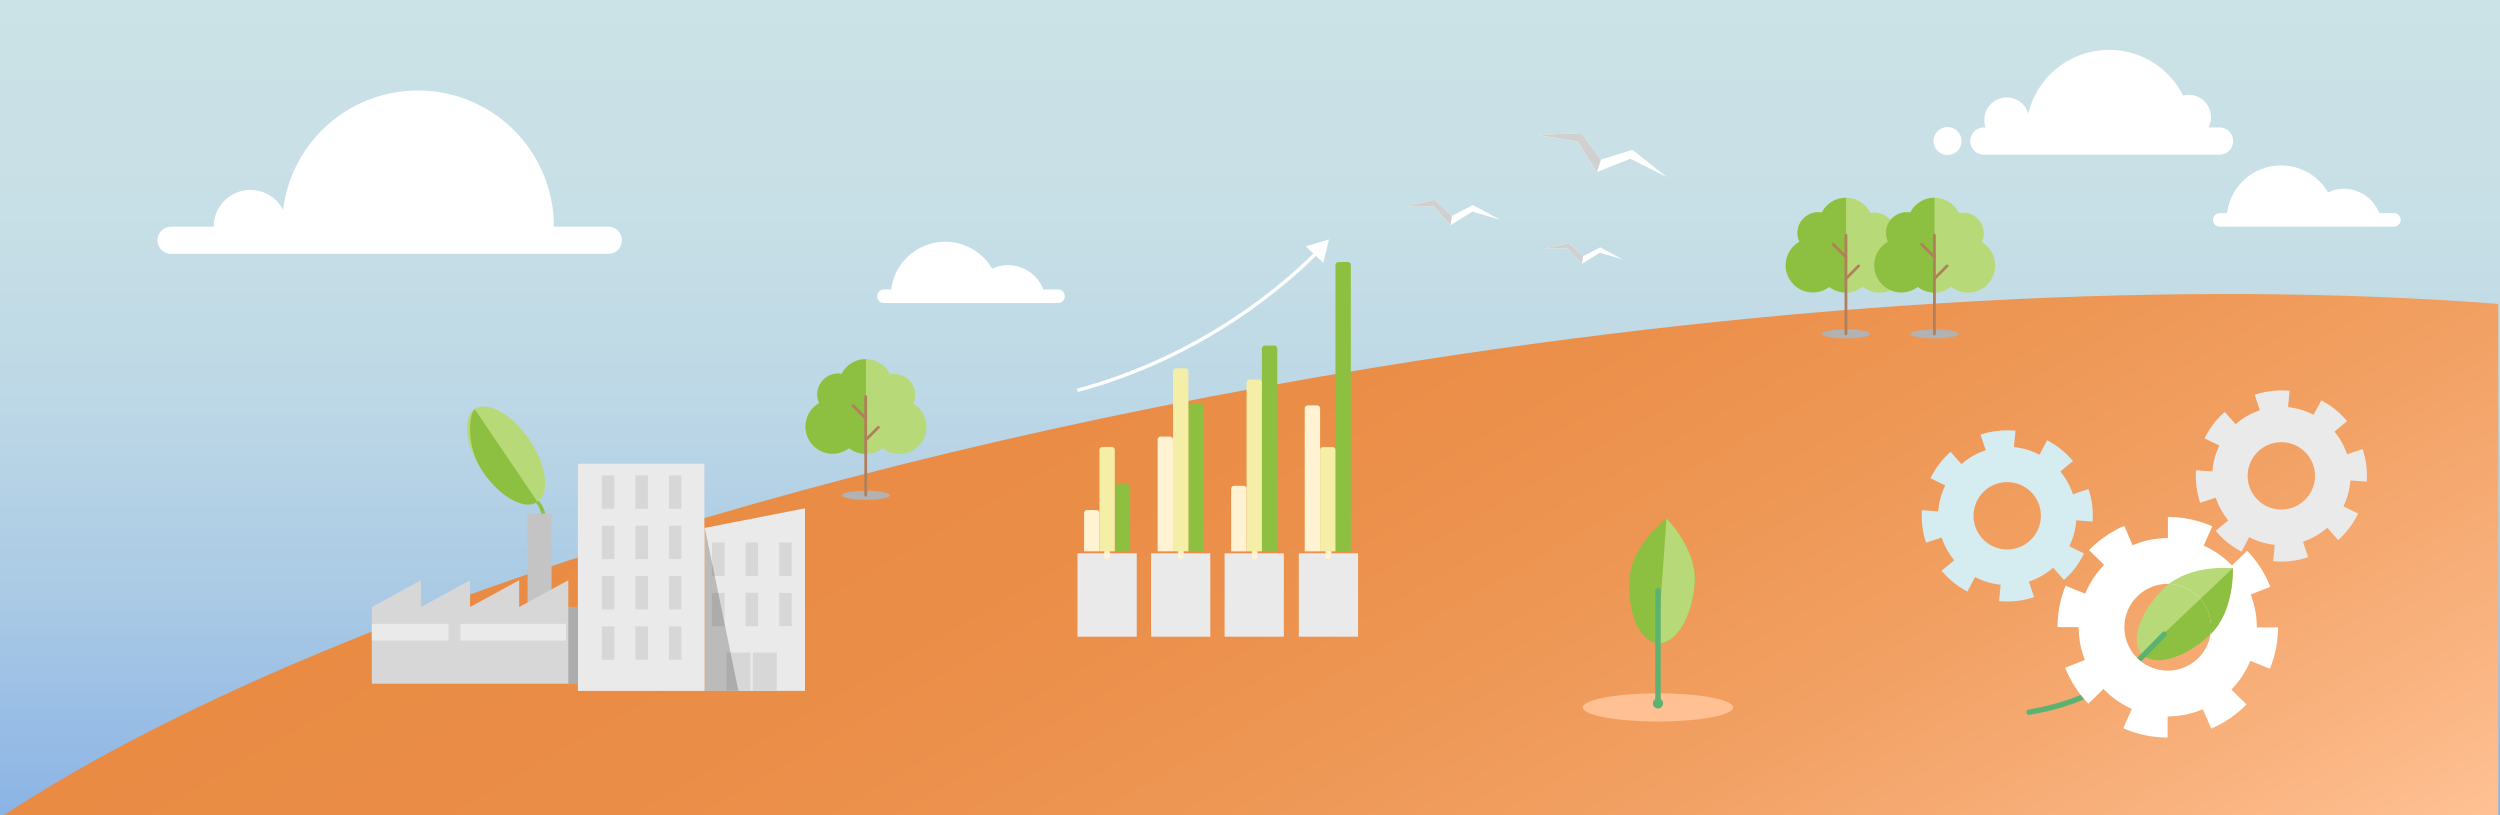 <svg xmlns="http://www.w3.org/2000/svg" xmlns:xlink="http://www.w3.org/1999/xlink" viewBox="0 0 1441 470"><rect x="0" y="0" width="1441" height="470" fill="#333333" stroke="none"/><defs><style>.cls-1,.cls-10,.cls-12,.cls-21{fill:none;}.cls-2{isolation:isolate;}.cls-3{fill:url(#linear-gradient);}.cls-4{fill:#fff;}.cls-5{fill:#d0d0d0;}.cls-6{fill:url(#linear-gradient-2);}.cls-7{fill:#ffc194;}.cls-18,.cls-7{mix-blend-mode:multiply;}.cls-20,.cls-22,.cls-8{fill:#8dbf41;}.cls-19,.cls-9{fill:#b8d977;}.cls-10{stroke:#5bb271;stroke-width:3.13px;}.cls-10,.cls-21{stroke-linecap:round;}.cls-10,.cls-12,.cls-21,.cls-22{stroke-miterlimit:10;}.cls-11{fill:#5bb271;}.cls-12{stroke:#fff;}.cls-12,.cls-22{stroke-width:2px;}.cls-13{fill:#eaeaea;}.cls-14{fill:#fff3d4;}.cls-15{fill:#f5eea6;}.cls-16{fill:#d5ecf0;}.cls-17{clip-path:url(#clip-path);}.cls-18{fill:#b2b2b2;}.cls-19,.cls-20,.cls-22{fill-rule:evenodd;}.cls-21{stroke:#b07f5b;stroke-width:1.61px;}.cls-22{stroke:#8dbf41;}.cls-23{fill:#c4c4c4;}.cls-24{fill:#d7d7d7;}.cls-25{opacity:0.2;mix-blend-mode:darken;}</style><linearGradient id="linear-gradient" x1="720.5" y1="470" x2="720.5" gradientUnits="userSpaceOnUse"><stop offset="0" stop-color="#8ab3e5"/><stop offset="0.04" stop-color="#90b7e5"/><stop offset="0.27" stop-color="#aacae5"/><stop offset="0.5" stop-color="#bcd7e6"/><stop offset="0.74" stop-color="#c7dfe6"/><stop offset="1" stop-color="#cbe2e6"/></linearGradient><linearGradient id="linear-gradient-2" x1="705.63" y1="744.48" x2="1065.77" y2="120.71" gradientTransform="matrix(-1, 0, 0, 1, 1670.22, 0)" gradientUnits="userSpaceOnUse"><stop offset="0" stop-color="#ffc194"/><stop offset="0.14" stop-color="#f9b27e"/><stop offset="0.34" stop-color="#f2a164"/><stop offset="0.55" stop-color="#ed9552"/><stop offset="0.76" stop-color="#ea8d47"/><stop offset="1" stop-color="#e98b43"/></linearGradient><clipPath id="clip-path"><path class="cls-1" d="M1300.9,361.64l-.15-2.88a50.58,50.58,0,0,0-2.52-13.37l-.91-2.73,11.28-4.43a62.9,62.9,0,0,0-13.34-20.73l-8.72,8.41-2.11-2a50.84,50.84,0,0,0-11.63-8.15l-2.57-1.3,4.92-11.08a63,63,0,0,0-25.57-5.4v12.12l-2.87.15a51.17,51.17,0,0,0-14.81,3l-2.69,1-4.77-11.15a63.33,63.33,0,0,0-20.32,14l8.66,8.46-1.9,2.17a51.29,51.29,0,0,0-7.8,11.87l-1.23,2.6-11.23-4.57a63.23,63.23,0,0,0-4.65,23.84h12.12l.15,2.87a51.39,51.39,0,0,0,2.52,13.37l.9,2.74-11.28,4.42a63.25,63.25,0,0,0,13.35,20.73l8.71-8.41,2.11,2a51.18,51.18,0,0,0,11.65,8.15l2.55,1.3-4.9,11.09a63,63,0,0,0,25.56,5.39V413l2.88-.16a51,51,0,0,0,14.78-3l2.71-1,4.76,11.15A63.42,63.42,0,0,0,1294.88,406l-8.67-8.46,1.9-2.17a50.72,50.72,0,0,0,7.79-11.87l1.23-2.6,11.23,4.58a62.85,62.85,0,0,0,4.66-23.84Zm-51.41,24.91a25,25,0,1,1,25-25A25,25,0,0,1,1249.49,386.55Z"/></clipPath></defs><g class="cls-2"><g id="Layer_2" data-name="Layer 2"><g id="governance_e_rendicontazione" data-name="governance e rendicontazione"><rect class="cls-3" width="1441" height="470"/><path class="cls-4" d="M350.58,146.33H98.63a7.83,7.83,0,1,1,0-15.66h252a7.83,7.83,0,1,1,0,15.66Z"/><path class="cls-4" d="M318.86,138.5c.25-2.58.39-5.19.39-7.83A78.33,78.33,0,1,0,163,138.5Z"/><path class="cls-4" d="M164,138.5a21.17,21.17,0,1,0-39.32,0Z"/><path class="cls-4" d="M1279.61,89.15H1143.77a7.84,7.84,0,1,1,0-15.67h135.84a7.84,7.84,0,0,1,0,15.67Z"/><path class="cls-4" d="M1263.18,81.31c.15-1.57.24-3.16.24-4.78a47.79,47.79,0,1,0-95.58,0,47.07,47.07,0,0,0,.24,4.78Z"/><path class="cls-4" d="M1168.68,73.88a12.92,12.92,0,1,0-24,0Z"/><path class="cls-4" d="M1266.66,79.4a12.92,12.92,0,1,0-17-17Z"/><circle class="cls-4" cx="1122.54" cy="81.31" r="8.09"/><path class="cls-4" d="M1379.63,130.67h-99.91a3.92,3.92,0,1,1,0-7.83h99.91a3.92,3.92,0,1,1,0,7.83Z"/><path class="cls-4" d="M1314.82,95.36a31.4,31.4,0,0,0-31.4,31.4h62.8A31.4,31.4,0,0,0,1314.82,95.36Z"/><path class="cls-4" d="M1372.46,126.76a21.73,21.73,0,0,0-42.79,0Z"/><path class="cls-4" d="M609.63,174.67H509.72a3.92,3.92,0,1,1,0-7.83h99.91a3.92,3.92,0,1,1,0,7.83Z"/><path class="cls-4" d="M544.82,139.36a31.4,31.4,0,0,0-31.4,31.4h62.8A31.4,31.4,0,0,0,544.82,139.36Z"/><path class="cls-4" d="M602.46,170.76a21.73,21.73,0,0,0-42.79,0Z"/><polygon class="cls-4" points="940.95 86.34 922.81 92.02 911.51 76.74 886.32 77.79 909.45 81.63 920.49 99.14 939.73 91.51 960.67 102.05 940.95 86.34"/><polygon class="cls-5" points="886.32 77.79 911.51 76.74 922.81 92.02 920.49 99.14 909.45 81.63 886.32 77.79"/><polygon class="cls-4" points="922.32 142.56 912.44 147.73 904.31 140.09 889.88 143.34 903.63 143.14 911.84 152.09 922.15 145.67 935.35 149.56 922.32 142.56"/><polygon class="cls-5" points="889.88 143.34 904.31 140.09 912.44 147.73 911.84 152.09 903.63 143.14 889.88 143.34"/><polygon class="cls-4" points="848.9 118.16 836.85 124.48 826.93 115.16 809.33 119.13 826.11 118.87 836.12 129.79 848.7 121.96 864.79 126.7 848.9 118.16"/><polygon class="cls-5" points="809.33 119.13 826.93 115.16 836.85 124.48 836.12 129.79 826.11 118.87 809.33 119.13"/><path class="cls-6" d="M792.74,211.77c242.41-39.44,469-50.41,647.26-36.6V470H2C159.6,366.4,450.5,267.45,792.74,211.77Z"/><ellipse class="cls-7" cx="955.66" cy="407.76" rx="43.34" ry="8.13"/><path class="cls-8" d="M939.25,333.45c-1.4,19.85,5.87,36.53,16.24,37.26s19.92-14.76,21.32-34.6-16.24-37.26-16.24-37.26S940.66,313.61,939.25,333.45Z"/><path class="cls-9" d="M960.57,298.85s17.65,17.41,16.24,37.26-10.94,35.33-21.32,34.6Z"/><line class="cls-10" x1="955.67" y1="340.5" x2="955.67" y2="405.58"/><path class="cls-11" d="M952.73,405.43a2.94,2.94,0,1,0,2.94-2.94A2.94,2.94,0,0,0,952.73,405.43Z"/><path class="cls-12" d="M621,225c73.38-19.72,121.23-62.48,138.16-79.65"/><polygon class="cls-4" points="762.76 151.58 766 138 752.62 141.99 762.76 151.58"/><rect class="cls-13" x="621.07" y="318.92" width="34.15" height="48.06"/><rect class="cls-13" x="663.47" y="318.92" width="34.15" height="48.06"/><rect class="cls-13" x="705.86" y="318.92" width="34.15" height="48.06"/><rect class="cls-13" x="748.63" y="318.92" width="34.15" height="48.06"/><path class="cls-14" d="M639.76,320.76a1.62,1.62,0,0,1-1.62,1.63h0a1.63,1.63,0,0,1-1.62-1.63v-4.91a1.62,1.62,0,0,1,1.62-1.62h0a1.61,1.61,0,0,1,1.62,1.62Z"/><path class="cls-14" d="M682.28,320.76a1.62,1.62,0,0,1-1.62,1.63h0a1.63,1.63,0,0,1-1.62-1.63v-4.91a1.62,1.62,0,0,1,1.62-1.62h0a1.61,1.61,0,0,1,1.62,1.62Z"/><path class="cls-14" d="M724.8,320.76a1.62,1.62,0,0,1-1.62,1.63h0a1.63,1.63,0,0,1-1.62-1.63v-4.91a1.62,1.62,0,0,1,1.62-1.62h0a1.61,1.61,0,0,1,1.62,1.62Z"/><path class="cls-14" d="M767.33,320.76a1.63,1.63,0,0,1-1.63,1.63h0a1.63,1.63,0,0,1-1.62-1.63v-4.91a1.62,1.62,0,0,1,1.62-1.62h0a1.62,1.62,0,0,1,1.63,1.62Z"/><path class="cls-14" d="M631.92,294h-5.27a1.8,1.8,0,0,0-1.79,1.8v22h8.85v-22A1.8,1.8,0,0,0,631.92,294Z"/><path class="cls-14" d="M674.32,251.64h-5.27a1.79,1.79,0,0,0-1.79,1.79v64.36h8.85V253.43A1.79,1.79,0,0,0,674.32,251.64Z"/><path class="cls-14" d="M716.72,280h-5.27a1.8,1.8,0,0,0-1.8,1.79v36.05h8.86V281.74A1.79,1.79,0,0,0,716.72,280Z"/><path class="cls-14" d="M759.12,233.67h-5.28a1.79,1.79,0,0,0-1.79,1.79v82.33h8.86V235.46A1.79,1.79,0,0,0,759.12,233.67Z"/><path class="cls-8" d="M649.63,279.05h-5.27a1.79,1.79,0,0,0-1.79,1.79v37h8.85v-37A1.79,1.79,0,0,0,649.63,279.05Z"/><path class="cls-8" d="M692,232.77h-5.27a1.8,1.8,0,0,0-1.79,1.8v83.22h8.85V234.57A1.8,1.8,0,0,0,692,232.77Z"/><path class="cls-8" d="M734.43,199.21h-5.28a1.8,1.8,0,0,0-1.79,1.79V317.79h8.86V201A1.79,1.79,0,0,0,734.43,199.21Z"/><path class="cls-8" d="M776.83,151h-5.28a1.79,1.79,0,0,0-1.79,1.79v165h8.86v-165A1.79,1.79,0,0,0,776.83,151Z"/><path class="cls-15" d="M640.78,257.6h-5.27a1.8,1.8,0,0,0-1.8,1.8v58.39h8.86V259.4A1.8,1.8,0,0,0,640.78,257.6Z"/><path class="cls-15" d="M683.17,212.32H677.9a1.79,1.79,0,0,0-1.79,1.79V317.79H685V214.11A1.8,1.8,0,0,0,683.17,212.32Z"/><path class="cls-15" d="M725.57,218.81H720.3a1.79,1.79,0,0,0-1.79,1.79v97.19h8.85V220.6A1.79,1.79,0,0,0,725.57,218.81Z"/><path class="cls-15" d="M768,257.6H762.7a1.8,1.8,0,0,0-1.79,1.8v58.39h8.85V259.4A1.8,1.8,0,0,0,768,257.6Z"/><path class="cls-16" d="M1196.52,302.17l.27-2.22,9.39.65a48.62,48.62,0,0,0-2.37-18.72l-8.93,3-.81-2.09a39.14,39.14,0,0,0-5.12-9.24l-1.33-1.8,7.23-6a49.07,49.07,0,0,0-14.88-12l-4.38,8.33-2-.93a39.84,39.84,0,0,0-10.56-3.17l-2.21-.34.92-9.36a48.81,48.81,0,0,0-20.16,2.25l3,8.93-2.08.81a39.65,39.65,0,0,0-10.19,5.84l-1.74,1.38-6.23-7.06a49,49,0,0,0-11.59,15.24l8.45,4.13-.87,2.06a39.42,39.42,0,0,0-2.86,10.65l-.27,2.22-9.4-.64a49.18,49.18,0,0,0,2.38,18.71l8.93-2.95.82,2.08a39.87,39.87,0,0,0,5.11,9.24l1.33,1.8-7.23,6a49.11,49.11,0,0,0,14.89,12l4.37-8.33,2,.93a39.76,39.76,0,0,0,10.57,3.17l2.2.34-.91,9.37a48.94,48.94,0,0,0,20.16-2.26l-2.95-8.93,2.08-.81a39.5,39.5,0,0,0,10.17-5.83l1.76-1.39,6.22,7.06A49,49,0,0,0,1201.24,319l-8.45-4.13.88-2.06A39.41,39.41,0,0,0,1196.52,302.17Zm-33.47,13.56a19.41,19.41,0,1,1,12.34-24.53A19.43,19.43,0,0,1,1163.05,315.73Z"/><path class="cls-13" d="M1354.52,279.17l.27-2.22,9.39.65a48.62,48.62,0,0,0-2.37-18.72l-8.93,3-.81-2.09a39.14,39.14,0,0,0-5.12-9.24l-1.33-1.8,7.23-6a49.07,49.07,0,0,0-14.88-12l-4.38,8.33-2-.93a39.84,39.84,0,0,0-10.56-3.17l-2.21-.34.92-9.36a48.81,48.81,0,0,0-20.16,2.25l3,8.93-2.08.81a39.65,39.65,0,0,0-10.19,5.84l-1.74,1.38-6.23-7.06a49,49,0,0,0-11.59,15.24l8.45,4.13-.87,2.06a39.42,39.42,0,0,0-2.86,10.65l-.27,2.22-9.4-.64a49.18,49.18,0,0,0,2.38,18.71l8.93-2.95.82,2.08a39.87,39.87,0,0,0,5.11,9.24l1.33,1.8-7.23,6a49.11,49.11,0,0,0,14.89,12l4.37-8.33,2,.93a39.76,39.76,0,0,0,10.57,3.17l2.2.34-.91,9.37a48.94,48.94,0,0,0,20.16-2.26l-2.95-8.93,2.08-.81a39.5,39.5,0,0,0,10.17-5.83l1.76-1.39,6.22,7.06A49,49,0,0,0,1359.24,296l-8.45-4.13.88-2.06A39.41,39.41,0,0,0,1354.52,279.17Zm-33.47,13.56a19.41,19.41,0,1,1,12.34-24.53A19.43,19.43,0,0,1,1321.05,292.73Z"/><path class="cls-9" d="M1247.87,338.58c-14.45,13.68-20.36,30.89-13.21,38.44s24.65,2.58,39.1-11.09S1287,327.49,1287,327.49,1262.32,324.91,1247.87,338.58Z"/><path class="cls-8" d="M1287,327.49s1.24,24.76-13.21,38.44-32,18.64-39.1,11.09Z"/><path class="cls-10" d="M1247.43,365.51s-15.9,16.86-22,21.51c-9.89,7.48-25.89,18.48-55.89,23.48"/><path class="cls-4" d="M1300.9,361.64l-.15-2.88a50.58,50.58,0,0,0-2.52-13.37l-.91-2.73,11.28-4.43a62.9,62.9,0,0,0-13.34-20.73l-8.72,8.41-2.11-2a50.84,50.84,0,0,0-11.63-8.15l-2.57-1.3,4.92-11.08a63,63,0,0,0-25.57-5.4v12.12l-2.87.15a51.17,51.17,0,0,0-14.81,3l-2.69,1-4.77-11.15a63.33,63.33,0,0,0-20.32,14l8.66,8.46-1.9,2.17a51.29,51.29,0,0,0-7.8,11.87l-1.23,2.6-11.23-4.57a63.23,63.23,0,0,0-4.65,23.84h12.12l.15,2.87a51.39,51.39,0,0,0,2.52,13.37l.9,2.74-11.28,4.42a63.25,63.25,0,0,0,13.35,20.73l8.71-8.41,2.11,2a51.18,51.18,0,0,0,11.65,8.15l2.55,1.3-4.9,11.09a63,63,0,0,0,25.56,5.39V413l2.88-.16a51,51,0,0,0,14.78-3l2.71-1,4.76,11.15A63.42,63.42,0,0,0,1294.88,406l-8.67-8.46,1.9-2.17a50.72,50.72,0,0,0,7.79-11.87l1.23-2.6,11.23,4.58a62.85,62.85,0,0,0,4.66-23.84Zm-51.41,24.91a25,25,0,1,1,25-25A25,25,0,0,1,1249.49,386.55Z"/><g class="cls-17"><path class="cls-9" d="M1247.87,338.58c-14.45,13.68-20.36,30.89-13.21,38.44s24.65,2.58,39.1-11.09S1287,327.49,1287,327.49,1262.32,324.91,1247.87,338.58Z"/><path class="cls-8" d="M1287,327.49s1.24,24.76-13.21,38.44-32,18.64-39.1,11.09Z"/></g><ellipse class="cls-18" cx="499.08" cy="285.48" rx="13.88" ry="2.6"/><path class="cls-19" d="M526.35,232.55a11.85,11.85,0,0,0,1.09-5,12,12,0,0,0-12-12,11.59,11.59,0,0,0-2.36.24,15.63,15.63,0,0,0-27.95-.29,12,12,0,0,0-12.93,16.85,15.63,15.63,0,1,0,17.23,26,15.62,15.62,0,0,0,19.28-.06,15.63,15.63,0,1,0,17.67-25.7Z"/><path class="cls-20" d="M499.08,207H499a15.63,15.63,0,0,0-13.9,8.49,12,12,0,0,0-12.93,16.85,15.63,15.63,0,1,0,17.23,26,15.6,15.6,0,0,0,9.6,3.3h.08Z"/><line class="cls-21" x1="499" y1="228.59" x2="499" y2="285.48"/><line class="cls-21" x1="499" y1="241.18" x2="491.69" y2="233.87"/><line class="cls-21" x1="499" y1="253.59" x2="506.31" y2="246.28"/><ellipse class="cls-18" cx="1064.08" cy="192.48" rx="13.88" ry="2.6"/><path class="cls-19" d="M1091.35,139.55a11.85,11.85,0,0,0,1.09-5,12,12,0,0,0-12-12,11.59,11.59,0,0,0-2.36.24,15.63,15.63,0,0,0-28-.29,12,12,0,0,0-12.93,16.85,15.63,15.63,0,1,0,17.23,26,15.62,15.62,0,0,0,19.28-.06,15.63,15.63,0,1,0,17.67-25.7Z"/><path class="cls-20" d="M1064.08,114H1064a15.63,15.63,0,0,0-13.9,8.49,12,12,0,0,0-12.93,16.85,15.63,15.63,0,1,0,17.23,26,15.6,15.6,0,0,0,9.6,3.3h.08Z"/><line class="cls-21" x1="1064" y1="135.59" x2="1064" y2="192.48"/><line class="cls-21" x1="1064" y1="148.18" x2="1056.69" y2="140.87"/><line class="cls-21" x1="1064" y1="160.59" x2="1071.31" y2="153.28"/><ellipse class="cls-18" cx="1115.08" cy="192.48" rx="13.88" ry="2.6"/><path class="cls-19" d="M1142.35,139.55a11.85,11.85,0,0,0,1.09-5,12,12,0,0,0-12-12,11.59,11.59,0,0,0-2.36.24,15.63,15.63,0,0,0-28-.29,12,12,0,0,0-12.93,16.85,15.63,15.63,0,1,0,17.23,26,15.62,15.62,0,0,0,19.28-.06,15.63,15.63,0,1,0,17.67-25.7Z"/><path class="cls-20" d="M1115.08,114H1115a15.63,15.63,0,0,0-13.9,8.49,12,12,0,0,0-12.93,16.85,15.63,15.63,0,1,0,17.23,26,15.6,15.6,0,0,0,9.6,3.3h.08Z"/><line class="cls-21" x1="1115" y1="135.59" x2="1115" y2="192.48"/><line class="cls-21" x1="1115" y1="148.18" x2="1107.69" y2="140.87"/><line class="cls-21" x1="1115" y1="160.59" x2="1122.31" y2="153.28"/><path class="cls-22" d="M309.61,289.13a16.52,16.52,0,0,1,4.15,11.05"/><rect class="cls-23" x="304.09" y="296.03" width="13.81" height="63.53" transform="translate(621.99 655.6) rotate(-180)"/><rect class="cls-13" x="333.09" y="267.29" width="72.9" height="130.94"/><rect class="cls-24" x="340.89" y="280.04" width="19.25" height="7.22" transform="translate(634.16 -66.87) rotate(90)"/><rect class="cls-24" x="340.89" y="309.04" width="19.25" height="7.22" transform="translate(663.16 -37.86) rotate(90)"/><rect class="cls-24" x="340.89" y="338.04" width="19.25" height="7.22" transform="translate(692.16 -8.86) rotate(90)"/><rect class="cls-24" x="340.89" y="367.04" width="19.25" height="7.22" transform="translate(721.17 20.14) rotate(90)"/><rect class="cls-24" x="360.22" y="280.04" width="19.25" height="7.22" transform="translate(653.49 -86.2) rotate(90)"/><rect class="cls-24" x="360.22" y="309.04" width="19.25" height="7.22" transform="translate(682.5 -57.2) rotate(90)"/><rect class="cls-24" x="360.22" y="338.04" width="19.25" height="7.22" transform="translate(711.5 -28.2) rotate(90)"/><rect class="cls-24" x="360.22" y="367.04" width="19.25" height="7.22" transform="translate(740.5 0.81) rotate(90)"/><rect class="cls-24" x="379.56" y="280.04" width="19.25" height="7.22" transform="translate(672.83 -105.54) rotate(90)"/><rect class="cls-24" x="379.56" y="309.04" width="19.25" height="7.22" transform="translate(701.83 -76.53) rotate(90)"/><rect class="cls-24" x="379.56" y="338.04" width="19.25" height="7.22" transform="translate(730.83 -47.53) rotate(90)"/><rect class="cls-24" x="379.56" y="367.04" width="19.25" height="7.22" transform="translate(759.84 -18.53) rotate(90)"/><polygon class="cls-13" points="464 398.23 405.99 398.23 405.99 304.32 464 293 464 398.23"/><rect class="cls-24" x="404.42" y="318.71" width="19.25" height="7.22" transform="translate(736.36 -91.73) rotate(90)"/><rect class="cls-24" x="404.42" y="347.71" width="19.25" height="7.22" transform="translate(765.36 -62.72) rotate(90)"/><rect class="cls-24" x="423.75" y="318.71" width="19.25" height="7.22" transform="translate(755.69 -111.06) rotate(90)"/><rect class="cls-24" x="423.75" y="347.71" width="19.25" height="7.22" transform="translate(784.7 -82.06) rotate(90)"/><rect class="cls-24" x="443.09" y="318.71" width="19.25" height="7.22" transform="translate(775.03 -130.4) rotate(90)"/><rect class="cls-24" x="443.09" y="347.71" width="19.25" height="7.22" transform="translate(804.03 -101.39) rotate(90)"/><rect class="cls-24" x="433.91" y="376.14" width="13.81" height="22.1" transform="translate(881.63 774.37) rotate(-180)"/><rect class="cls-24" x="418.72" y="376.14" width="13.81" height="22.1" transform="translate(851.25 774.37) rotate(-180)"/><polygon class="cls-25" points="425.63 398.23 406.29 398.23 406.29 304.32 425.63 398.23"/><polygon class="cls-24" points="242.63 334.45 242.63 349.89 270.94 334.45 270.94 349.89 299.25 334.45 299.25 349.89 327.57 334.45 327.57 349.89 333.09 349.89 333.09 394.09 214.32 394.09 214.32 349.89 242.63 334.45"/><rect class="cls-13" x="265.42" y="359.56" width="60.77" height="9.67" transform="translate(591.6 728.79) rotate(-180)"/><rect class="cls-13" x="214.32" y="359.56" width="44.19" height="9.67" transform="translate(472.83 728.79) rotate(-180)"/><rect class="cls-25" x="327.57" y="349.9" width="5.52" height="44.19" transform="translate(660.66 743.99) rotate(-180)"/><ellipse class="cls-9" cx="291.67" cy="262.58" rx="16.28" ry="32.26" transform="translate(-97.04 208.52) rotate(-34.08)"/><path class="cls-20" d="M273.59,235.85l.07,0,36.15,53.43-.07.05c-7.45,5-21.58-2.84-31.56-17.6S270.5,237.94,273.59,235.85Z"/></g></g></g></svg>